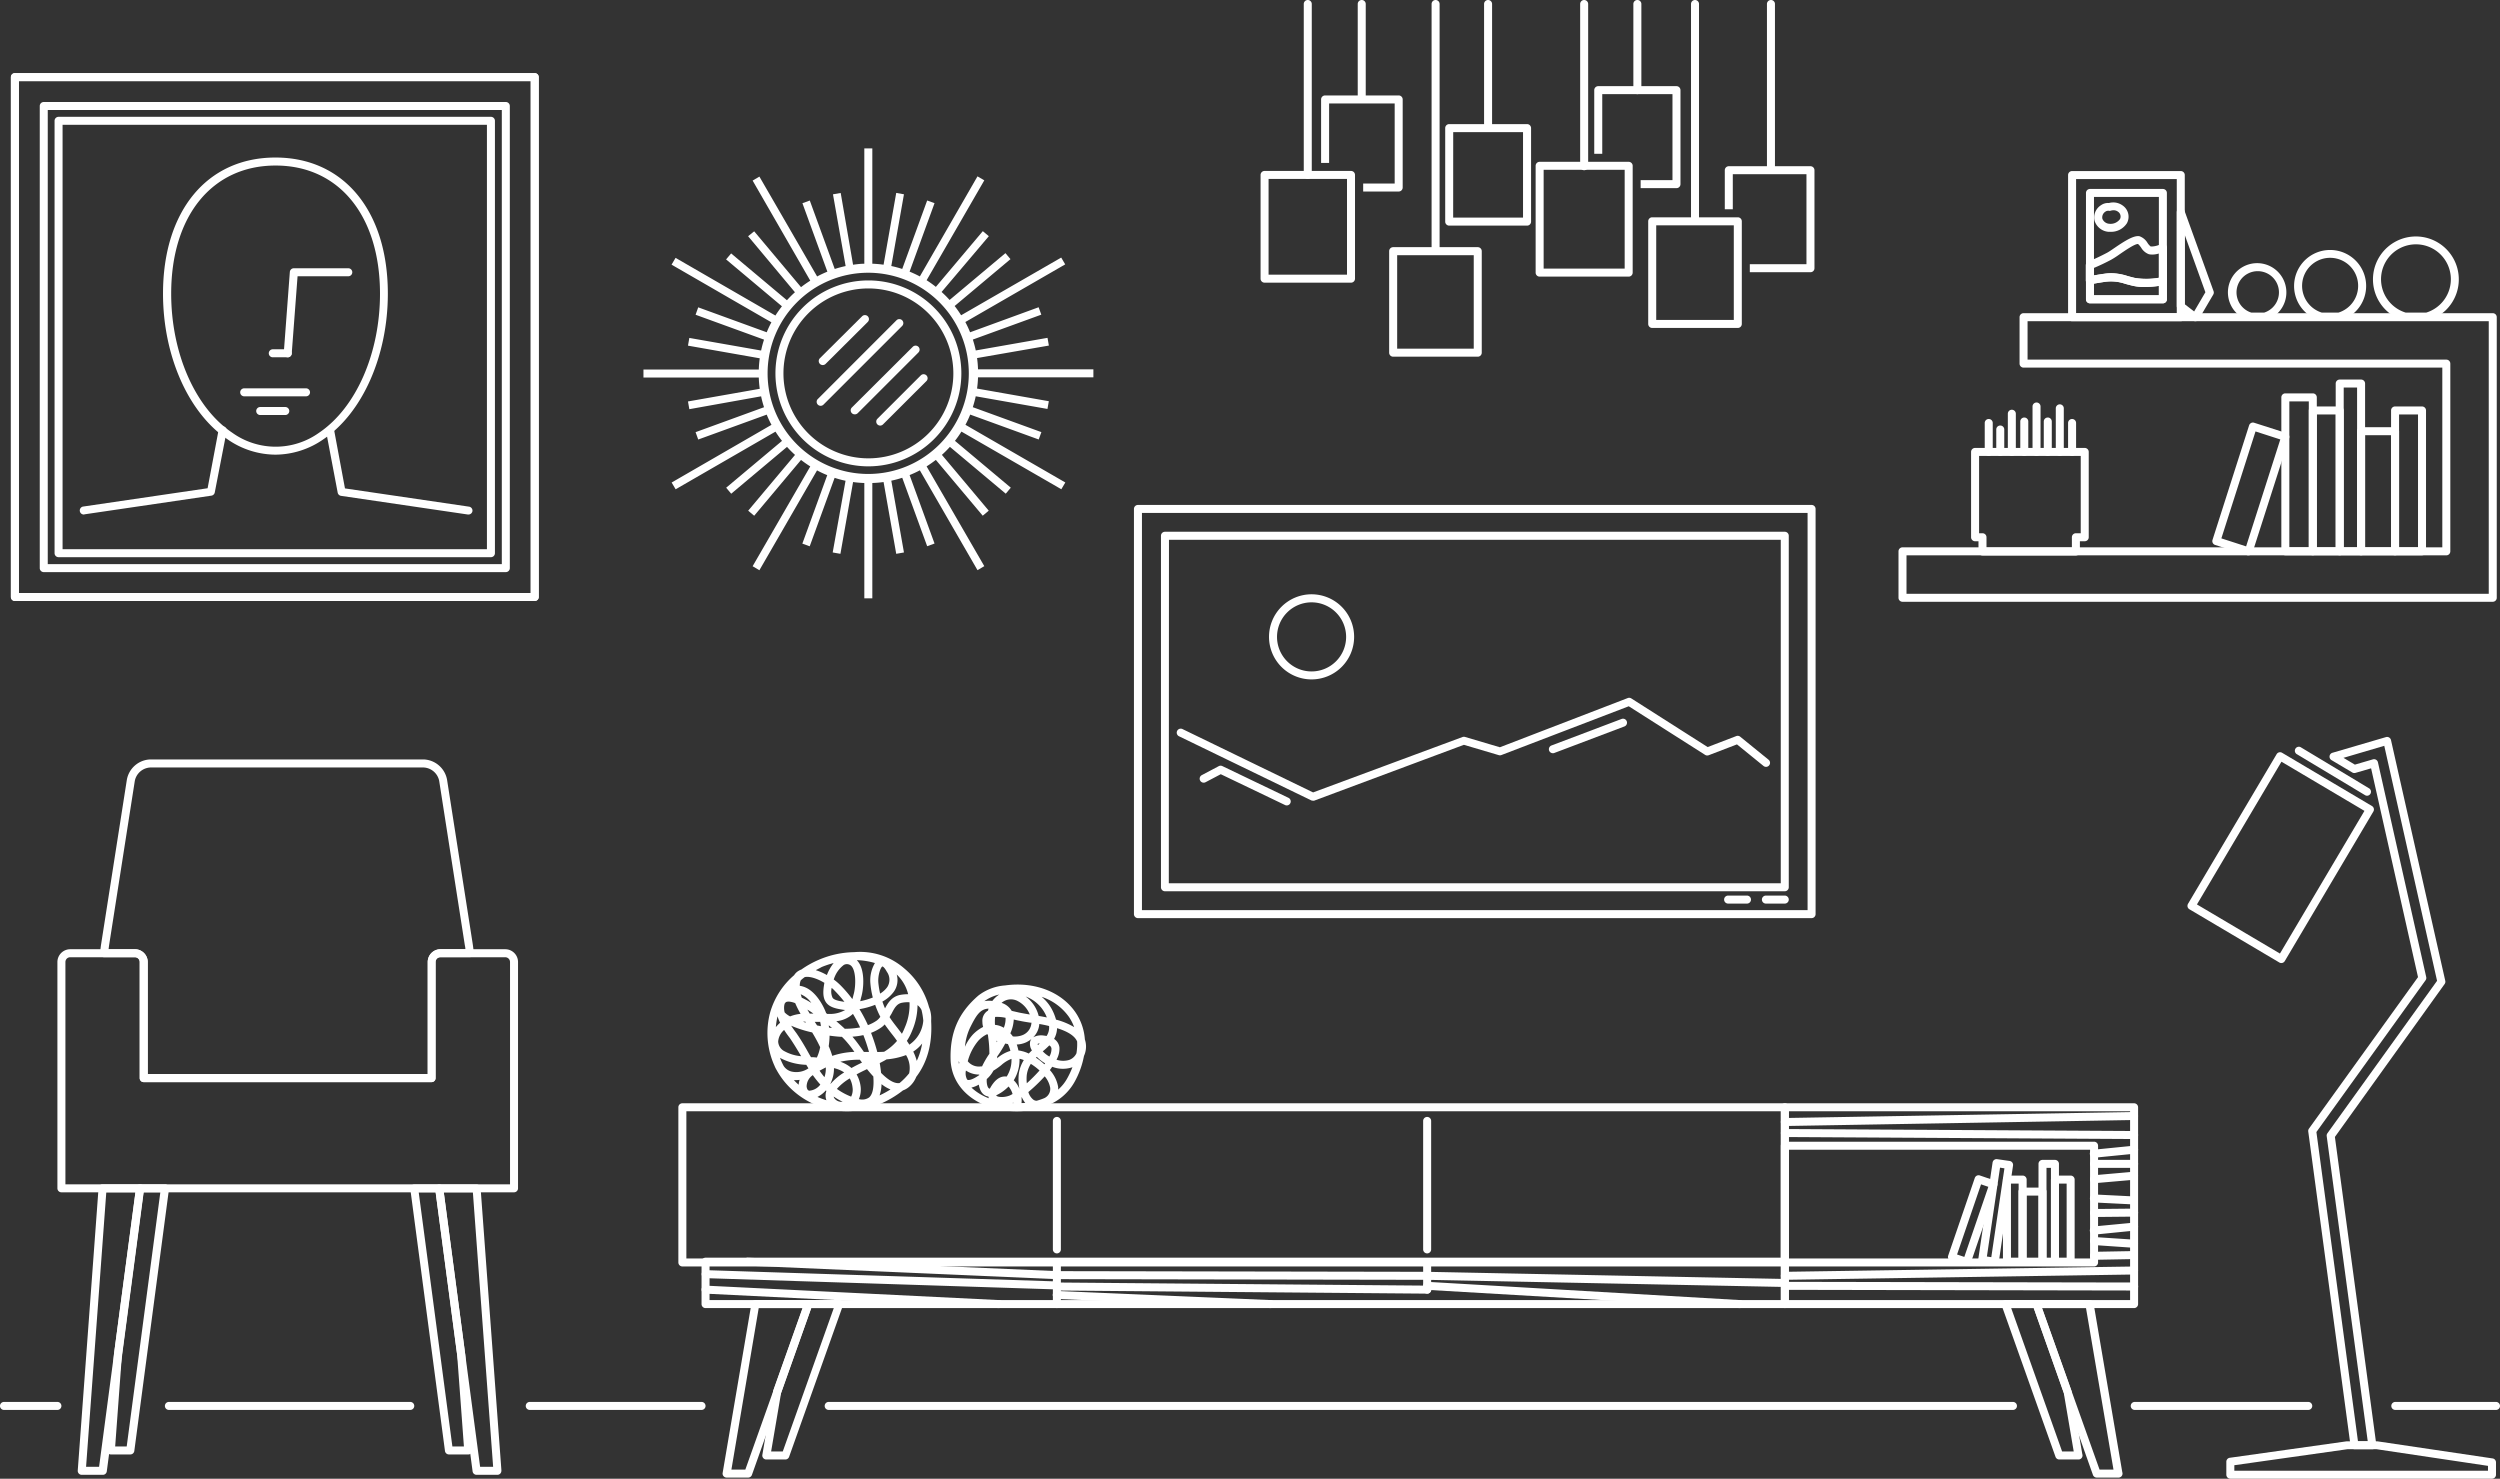 <svg xmlns="http://www.w3.org/2000/svg" viewBox="0 0 624.48 369.37">
  <rect x="0" y="0" width="624.48" height="369.37" fill="#333333" stroke="none"/>
  <defs>
    <style>
      .cls-1 {
        fill: #fff;
      }
    </style>
  </defs>
  <g id="Layer_2" data-name="Layer 2">
    <g id="Layer_1-2" data-name="Layer 1">
      <g>
        <path class="cls-1" d="M452.52,229.34H284.25a1,1,0,0,1-1-1V127.13a1,1,0,0,1,1-1H452.52a1,1,0,0,1,1,1V228.34A1,1,0,0,1,452.52,229.34Zm-167.27-2H451.52V128.13H285.25Z"/>
        <path class="cls-1" d="M445.82,222.63H291a1,1,0,0,1-1-1v-87.8a1,1,0,0,1,1-1H445.82a1,1,0,0,1,1,1v87.8A1,1,0,0,1,445.82,222.63Zm-153.86-2H444.82v-85.8H292Z"/>
        <g>
          <path class="cls-1" d="M107.84,270.3H35.9a1,1,0,0,1-1-1v-29a1.2,1.2,0,0,0-1.2-1.2H26a1,1,0,0,1-.74-.32A1,1,0,0,1,25,238c.08-.86.18-1.66.29-2.34l6.4-40.9a6.16,6.16,0,0,1,5.89-5.06h68.19a6.17,6.17,0,0,1,5.9,5.06l6.39,40.9c.1.63.19,1.35.27,2.14a.92.92,0,0,1,0,.29,1,1,0,0,1-1,1H110a1.2,1.2,0,0,0-1.2,1.2v29A1,1,0,0,1,107.84,270.3Zm-70.94-2h69.94v-28a3.21,3.21,0,0,1,3.2-3.2h6.21c0-.4-.1-.78-.16-1.13l-6.38-40.89a4.17,4.17,0,0,0-3.93-3.37H37.59a4.16,4.16,0,0,0-3.92,3.37L27.27,236c-.05.34-.1.72-.15,1.12H33.7a3.2,3.2,0,0,1,3.2,3.2Z"/>
          <path class="cls-1" d="M128.4,297.83H15.34a1,1,0,0,1-1-1V240.31a3.21,3.21,0,0,1,3.2-3.2H33.7a3.2,3.2,0,0,1,3.2,3.2v28h69.94v-28a3.21,3.21,0,0,1,3.2-3.2H126.2a3.2,3.2,0,0,1,3.2,3.2v56.52A1,1,0,0,1,128.4,297.83Zm-112.06-2H127.4V240.31a1.2,1.2,0,0,0-1.2-1.2H110a1.2,1.2,0,0,0-1.2,1.2v29a1,1,0,0,1-1,1H35.9a1,1,0,0,1-1-1v-29a1.2,1.2,0,0,0-1.2-1.2H17.54a1.2,1.2,0,0,0-1.2,1.2Z"/>
          <path class="cls-1" d="M32.52,363.31H27.69a1,1,0,0,1-1-1.07l1.76-23.83L34,296.7a1,1,0,0,1,1-.87h6.23a1,1,0,0,1,.76.34,1,1,0,0,1,.23.79l-8.67,65.48A1,1,0,0,1,32.52,363.31Zm-3.75-2h2.88l8.4-63.48H35.84l-5.39,40.69v0Z"/>
          <path class="cls-1" d="M25.62,368.4h-5.2a1,1,0,0,1-1-1.07l5.2-70.57a1,1,0,0,1,1-.93H35a1,1,0,0,1,.76.34A1,1,0,0,1,36,297l-5.5,41.56a.22.22,0,0,1,0,.09l-3.83,28.92A1,1,0,0,1,25.62,368.4Zm-4.12-2h3.25l3.71-28v-.09l5.36-40.48H26.55Z"/>
          <path class="cls-1" d="M117,363.31h-4.85a1,1,0,0,1-1-.87L102.49,297a1,1,0,0,1,.24-.79,1,1,0,0,1,.75-.34h6.23a1,1,0,0,1,1,.87l5.51,41.65L118,362a1.24,1.24,0,0,1,0,.27A1,1,0,0,1,117,363.31Zm-4-2h2.88l-1.68-22.75-5.39-40.73h-4.22Z"/>
          <path class="cls-1" d="M124.27,368.4h-5.22a1,1,0,0,1-1-.87L108.72,297a1,1,0,0,1,.24-.79,1,1,0,0,1,.75-.34h9.34a1,1,0,0,1,1,.93l5.19,70.37a1.24,1.24,0,0,1,0,.27A1,1,0,0,1,124.27,368.4Zm-4.34-2h3.25l-5.06-68.57h-7.27Z"/>
        </g>
        <path class="cls-1" d="M133.57,150.12H3.72a1,1,0,0,1-1-1V19.27a1,1,0,0,1,1-1H133.57a1,1,0,0,1,1,1V149.12A1,1,0,0,1,133.57,150.12Zm-128.85-2H132.57V20.27H4.72Z"/>
        <path class="cls-1" d="M126.35,142.91H10.93a1,1,0,0,1-1-1V26.48a1,1,0,0,1,1-1H126.35a1,1,0,0,1,1,1V141.91A1,1,0,0,1,126.35,142.91Zm-114.42-2H125.35V27.48H11.93Z"/>
        <path class="cls-1" d="M133.57,150.12H3.72a1,1,0,0,1-1-1V19.27a1,1,0,0,1,1-1H133.57a1,1,0,0,1,1,1V149.12A1,1,0,0,1,133.57,150.12Zm-128.85-2H132.57V20.27H4.72Zm117.91-8.94h-108a1,1,0,0,1-1-1v-108a1,1,0,0,1,1-1h108a1,1,0,0,1,1,1v108A1,1,0,0,1,122.63,139.18Zm-107-2h106v-106h-106Z"/>
        <path class="cls-1" d="M592.63,362h-4.48a1,1,0,0,1-1-.87l-10.57-78.5a1,1,0,0,1,.18-.71L604,244.08l-11.72-52.16-3.9,1.14a1,1,0,0,1-.79-.1l-5.2-3.09a1,1,0,0,1-.48-1,1,1,0,0,1,.71-.83L596,184.12a1,1,0,0,1,1.25.74L610.81,245a1,1,0,0,1-.16.8L583.24,284l10.33,76.75a.92.92,0,0,1,.06.33A1,1,0,0,1,592.63,362ZM589,360h2.44l-10.25-76.21a1,1,0,0,1,.18-.71L608.76,245l-13.19-58.7-10.19,3,2.85,1.7,4.51-1.32a1,1,0,0,1,1.25.74l12.06,53.64a1,1,0,0,1-.16.8l-27.27,37.91Z"/>
        <path class="cls-1" d="M569.86,240.56a.94.94,0,0,1-.51-.14L546.9,227.13a1,1,0,0,1-.46-.61,1.06,1.06,0,0,1,.11-.76l22.13-37.37a1,1,0,0,1,.61-.46,1,1,0,0,1,.76.11l22.45,13.3a1,1,0,0,1,.35,1.37l-22.13,37.36a1,1,0,0,1-.61.46A1.07,1.07,0,0,1,569.86,240.56Zm-21.08-14.64,20.73,12.27,21.11-35.64-20.73-12.28Z"/>
        <path class="cls-1" d="M622.48,369.37H557.12a1,1,0,0,1-1-1v-3.23a1,1,0,0,1,.86-1l29.2-4.11h7.67l28.77,4.27a1,1,0,0,1,.86,1v3.07A1,1,0,0,1,622.48,369.37Zm-64.36-2h63.36v-1.21L593.63,362h-7.24l-28.27,4Z"/>
        <g>
          <path class="cls-1" d="M544.74,80.24H517.59a1,1,0,0,1-1-1V43.73a1,1,0,0,1,1-1h27.15a1,1,0,0,1,1,1V79.24A1,1,0,0,1,544.74,80.24Zm-26.15-2h25.15V44.73H518.59Z"/>
          <path class="cls-1" d="M540.27,75.76H522.06a1,1,0,0,1-1-1V48.2a1,1,0,0,1,1-1h18.21a1,1,0,0,1,1,1V74.76A1,1,0,0,1,540.27,75.76Zm-17.21-2h16.21V49.2H523.06Z"/>
          <path class="cls-1" d="M535.73,71.69a12.92,12.92,0,0,1-2.85-.28c-.71-.16-1.35-.34-2-.51a10.86,10.86,0,0,0-5-.51c-1.25.18-2.49.39-3.68.62a1,1,0,0,1-.83-.22,1,1,0,0,1-.36-.77V66.26a1,1,0,0,1,.63-.92c1.54-.63,3.07-1.35,4.68-2.2.41-.21,1.13-.7,1.9-1.23,2.67-1.82,4.83-3.16,6.21-2.9a3.83,3.83,0,0,1,2,1.66,3.53,3.53,0,0,0,.8.9l.36,0a5.72,5.72,0,0,0,2.24-.62,1,1,0,0,1,1,.06,1,1,0,0,1,.46.84v8.38a1,1,0,0,1-.83,1A28.56,28.56,0,0,1,535.73,71.69Zm-8.32-3.42a13.86,13.86,0,0,1,4.05.71c.58.16,1.18.33,1.86.48a17.25,17.25,0,0,0,5.95-.07V63.33a5.76,5.76,0,0,1-1.66.26h0a3.89,3.89,0,0,1-.85-.09,3.79,3.79,0,0,1-1.92-1.64c-.23-.32-.62-.85-.82-.91-.84,0-3.21,1.65-4.62,2.61a22,22,0,0,1-2.12,1.36c-1.43.75-2.82,1.42-4.22,2v1.89c.85-.15,1.71-.29,2.58-.41A12.37,12.37,0,0,1,527.41,68.27Z"/>
          <path class="cls-1" d="M540.27,75.77H522.06a1,1,0,0,1-1-1V70a1,1,0,0,1,.82-1c1.21-.23,2.48-.45,3.76-.63a12.37,12.37,0,0,1,1.77-.14,13.86,13.86,0,0,1,4.05.71c.58.16,1.18.33,1.86.48a18.65,18.65,0,0,0,6.78-.2,1,1,0,0,1,1.17,1v4.52A1,1,0,0,1,540.27,75.77Zm-17.21-2h16.21V71.41a24.62,24.62,0,0,1-3.54.28h0a12.92,12.92,0,0,1-2.85-.28c-.71-.16-1.35-.34-2-.51a10.86,10.86,0,0,0-5-.51c-1,.14-1.93.3-2.87.46Z"/>
          <path class="cls-1" d="M527.18,57.91h0l-.46,0a4,4,0,0,1-3.48-2.65,3.61,3.61,0,0,1,1.57-4,3.06,3.06,0,0,1,2-.55,4,4,0,0,1,3.48.67,3.4,3.4,0,0,1,1,4.37A4.71,4.71,0,0,1,527.18,57.91Zm-.63-5.26a1.09,1.09,0,0,0-.59.19,1.69,1.69,0,0,0-.8,1.82,2,2,0,0,0,1.75,1.24,2.89,2.89,0,0,0,2.65-1.18,1.44,1.44,0,0,0-.49-1.83,1.81,1.81,0,0,0-1.12-.37,2.43,2.43,0,0,0-.74.12,1.06,1.06,0,0,1-.53,0Z"/>
          <path class="cls-1" d="M548.37,80.24a1,1,0,0,1-.61-.2l-3.63-2.79a1,1,0,0,1-.39-.8V53a1,1,0,0,1,1.94-.34l7.25,20.07a1,1,0,0,1-.07.84l-3.63,6.19a1,1,0,0,1-.67.47A.62.62,0,0,1,548.37,80.24ZM545.74,76l2.34,1.8,2.81-4.8L545.74,58.7Z"/>
        </g>
        <g>
          <path class="cls-1" d="M584.44,138.71h-6.72a1,1,0,0,1-1-1V102.53a1,1,0,0,1,1-1h6.72a1,1,0,0,1,1,1v35.18A1,1,0,0,1,584.44,138.71Zm-5.72-2h4.72V103.53h-4.72Z"/>
          <path class="cls-1" d="M605,138.71h-6.73a1,1,0,0,1-1-1V102.53a1,1,0,0,1,1-1H605a1,1,0,0,1,1,1v35.18A1,1,0,0,1,605,138.71Zm-5.73-2H604V103.53h-4.73Z"/>
          <path class="cls-1" d="M589.78,138.71h-5.34a1,1,0,0,1-1-1V95.81a1,1,0,0,1,1-1h5.34a1,1,0,0,1,1,1v41.9A1,1,0,0,1,589.78,138.71Zm-4.34-2h3.34V96.81h-3.34Z"/>
          <path class="cls-1" d="M577.72,138.71h-6.86a1,1,0,0,1-1-1V99.26a1,1,0,0,1,1-1h6.86a1,1,0,0,1,1,1v38.45A1,1,0,0,1,577.72,138.71Zm-5.86-2h4.86V100.26h-4.86Z"/>
          <path class="cls-1" d="M598.27,138.71h-8.49a1,1,0,0,1-1-1v-30a1,1,0,0,1,1-1h8.49a1,1,0,0,1,1,1v30A1,1,0,0,1,598.27,138.71Zm-7.49-2h6.49v-28h-6.49Z"/>
          <path class="cls-1" d="M561.71,138.71a1,1,0,0,1-.3,0l-8.1-2.59a1,1,0,0,1-.64-1.26l9.14-28.61a1.06,1.06,0,0,1,.49-.59,1,1,0,0,1,.77-.06l8.09,2.59a1,1,0,0,1,.59.49,1,1,0,0,1,.06.77L562.66,138a1,1,0,0,1-.49.58A.92.92,0,0,1,561.71,138.71Zm-6.83-4.23,6.18,2,8.54-26.71-6.19-2Z"/>
        </g>
        <path class="cls-1" d="M606.22,80.08h-5.47a.9.9,0,0,1-.28,0,10.72,10.72,0,1,1,6,0A.86.86,0,0,1,606.22,80.08Zm-5.32-2h5.17a8.72,8.72,0,1,0-5.17,0Z"/>
        <path class="cls-1" d="M584.29,80.08H579.8a.86.86,0,0,1-.28,0,9,9,0,1,1,5.05,0A.9.9,0,0,1,584.29,80.08Zm-4.34-2h4.19a7,7,0,1,0-4.19,0Z"/>
        <path class="cls-1" d="M565.74,80.08h-3.55a.9.9,0,0,1-.28,0A7.3,7.3,0,1,1,566,80,.9.9,0,0,1,565.74,80.08Zm-3.4-2h3.25a5.3,5.3,0,1,0-3.25,0Z"/>
        <path class="cls-1" d="M518.54,138.76H495.21a1,1,0,0,1-1-1V135.2h-.85a1,1,0,0,1-1-1V112.89a1,1,0,0,1,1-1h27.39a1,1,0,0,1,1,1V134.2a1,1,0,0,1-1,1h-1.21v2.56A1,1,0,0,1,518.54,138.76Zm-22.33-2h21.33V134.2a1,1,0,0,1,1-1h1.21V113.89H494.36V133.2h.85a1,1,0,0,1,1,1Z"/>
        <path class="cls-1" d="M622.67,150.32H475.23a1,1,0,0,1-1-1v-11.6a1,1,0,0,1,1-1H610.07V91.83H505.47a1,1,0,0,1-1-1V79.23a1,1,0,0,1,1-1h117.2a1,1,0,0,1,1,1v70.09A1,1,0,0,1,622.67,150.32Zm-146.44-2H621.67V80.23H506.47v9.6h104.6a1,1,0,0,1,1,1v46.89a1,1,0,0,1-1,1H476.23Z"/>
        <path class="cls-1" d="M273.12,94.25v-2H244.3a26,26,0,0,0-.24-2.81L262,86.32l-.34-1.93-17.92,3.15c-.2-.92-.45-1.83-.73-2.72l17.1-6.22-.67-1.85L242.32,83a25.89,25.89,0,0,0-1.19-2.56l15.77-9.1,9.18-5.3-1-1.7-25,14.41a26.57,26.57,0,0,0-1.62-2.31l13.95-11.71-1.26-1.5-13.95,11.7a26.69,26.69,0,0,0-2-2L247,59l-1.5-1.26L233.77,71.66A26.57,26.57,0,0,0,231.46,70l9.11-15.77,5.3-9.18-1.7-1-14.4,25c-.83-.44-1.69-.84-2.56-1.2l6.23-17.1-1.84-.67-6.23,17.1a27.38,27.38,0,0,0-2.73-.73l3.16-17.92-1.93-.34-3.16,17.93c-.92-.13-1.86-.21-2.81-.25V37.07h-2V65.88c-.95,0-1.89.12-2.81.25L210,48.2l-1.93.34,3.16,17.92a26.49,26.49,0,0,0-2.72.73l-6.23-17.1-1.84.67,6.23,17.1a27.23,27.23,0,0,0-2.56,1.2L195,53.29l-5.31-9.18-1.69,1,14.4,25a26.57,26.57,0,0,0-2.31,1.62l-11.7-13.95L186.87,59l11.7,14a26.82,26.82,0,0,0-2,2l-13.94-11.7-1.26,1.5,13.95,11.71c-.58.74-1.12,1.51-1.63,2.31l-10.25-5.92-14.69-8.49-1,1.7,9.18,5.3,5.51,3.19,10.25,5.91A25.89,25.89,0,0,0,191.52,83l-17.11-6.23-.66,1.85,17.1,6.22a25.35,25.35,0,0,0-.73,2.72l-17.93-3.15-.34,1.93,17.93,3.16a26,26,0,0,0-.24,2.81H160.73v2h28.81a26,26,0,0,0,.24,2.81l-17.93,3.16.34,1.93L190.12,99a24.74,24.74,0,0,0,.73,2.72l-17.1,6.23.66,1.84,17.11-6.22a25.72,25.72,0,0,0,1.19,2.55l-24.94,14.41,1,1.69,9.18-5.3,15.76-9.1c.51.8,1.05,1.57,1.63,2.31l-13.95,11.7,1.26,1.5,13.94-11.7a27,27,0,0,0,2,2l-11.7,13.94,1.5,1.26,11.7-13.94q1.11.86,2.31,1.62L188,141.44l1.69,1,5.3-9.18h0l9.1-15.76a25.72,25.72,0,0,0,2.55,1.19l-6.22,17.1,1.84.67,6.22-17.1a24.91,24.91,0,0,0,2.73.73L208,138l1.93.34,3.16-17.93a26,26,0,0,0,2.81.24v28.81h2V120.65a26,26,0,0,0,2.81-.24l3.16,17.93,1.93-.34-3.16-17.93a24.91,24.91,0,0,0,2.73-.73l6.23,17.1,1.84-.67-6.23-17.1a27,27,0,0,0,2.56-1.19l9.1,15.76,5.3,9.18,1.7-1L231.46,116.5q1.2-.77,2.31-1.62l11.71,13.94,1.5-1.26-11.7-13.94a26.82,26.82,0,0,0,2-2l13.95,11.7,1.26-1.5-13.95-11.7a26.57,26.57,0,0,0,1.62-2.31l15.77,9.1,9.18,5.3,1-1.69-24.95-14.41a25.72,25.72,0,0,0,1.19-2.55l17.11,6.22.67-1.84L243,101.71c.28-.89.53-1.79.73-2.72l17.92,3.16.34-1.93-17.93-3.16a26,26,0,0,0,.24-2.81Zm-56.2,24.14A25.13,25.13,0,1,1,242,93.27,25.12,25.12,0,0,1,216.92,118.39Z"/>
        <path class="cls-1" d="M216.92,116.49a23.22,23.22,0,1,1,23.22-23.22A23.25,23.25,0,0,1,216.92,116.49Zm0-44.44a21.22,21.22,0,1,0,21.22,21.22A21.24,21.24,0,0,0,216.92,72.05Z"/>
        <path class="cls-1" d="M205.52,91.19a1,1,0,0,1-.71-.29,1,1,0,0,1,0-1.42L215.35,79a1,1,0,0,1,1.41,0,1,1,0,0,1,0,1.42L206.23,90.9A1,1,0,0,1,205.52,91.19Z"/>
        <path class="cls-1" d="M205,101.37a1,1,0,0,1-.71-1.71L223.94,80a1,1,0,0,1,1.41,0,1,1,0,0,1,0,1.42l-19.66,19.66A1,1,0,0,1,205,101.37Z"/>
        <path class="cls-1" d="M213.5,103.5a1,1,0,0,1-.71-.29,1,1,0,0,1,0-1.42L228,86.63a1,1,0,0,1,1.42,0,1,1,0,0,1,0,1.41l-15.17,15.17A1,1,0,0,1,213.5,103.5Z"/>
        <path class="cls-1" d="M219.88,106.31a1,1,0,0,1-.71-.29,1,1,0,0,1,0-1.41l10.89-10.89a1,1,0,0,1,1.41,1.41L220.58,106A1,1,0,0,1,219.88,106.31Z"/>
        <path class="cls-1" d="M496.77,113.89a1,1,0,0,1-1-1v-7.23a1,1,0,1,1,2,0v7.23A1,1,0,0,1,496.77,113.89Z"/>
        <path class="cls-1" d="M499.65,113.89a1,1,0,0,1-1-1v-5.6a1,1,0,1,1,2,0v5.6A1,1,0,0,1,499.65,113.89Z"/>
        <path class="cls-1" d="M502.54,113.89a1,1,0,0,1-1-1v-9.54a1,1,0,1,1,2,0v9.54A1,1,0,0,1,502.54,113.89Z"/>
        <path class="cls-1" d="M505.65,113.89a1,1,0,0,1-1-1v-7.6a1,1,0,1,1,2,0v7.6A1,1,0,0,1,505.65,113.89Z"/>
        <path class="cls-1" d="M508.71,113.89a1,1,0,0,1-1-1V101.54a1,1,0,0,1,2,0v11.35A1,1,0,0,1,508.71,113.89Z"/>
        <path class="cls-1" d="M511.52,113.89a1,1,0,0,1-1-1v-7.6a1,1,0,1,1,2,0v7.6A1,1,0,0,1,511.52,113.89Z"/>
        <path class="cls-1" d="M514.52,113.89a1,1,0,0,1-1-1V102a1,1,0,1,1,2,0v10.85A1,1,0,0,1,514.52,113.89Z"/>
        <path class="cls-1" d="M517.59,113.89a1,1,0,0,1-1-1v-7.23a1,1,0,1,1,2,0v7.23A1,1,0,0,1,517.59,113.89Z"/>
        <path class="cls-1" d="M445.82,225.71h-4.71a1,1,0,0,1,0-2h4.71a1,1,0,0,1,0,2Z"/>
        <path class="cls-1" d="M436.38,225.71h-4.71a1,1,0,0,1,0-2h4.71a1,1,0,0,1,0,2Z"/>
        <path class="cls-1" d="M327.92,200a1,1,0,0,1-.44-.1l-33-16a1,1,0,0,1,.87-1.8L328,197.94l37.35-13.85a1,1,0,0,1,.63,0l8.68,2.57,31.93-12.29a1,1,0,0,1,.9.09l19.07,12.15,7.14-2.74a1,1,0,0,1,1,.16l7.08,5.75a1,1,0,0,1,.14,1.4,1,1,0,0,1-1.41.15l-6.63-5.39-7.06,2.71a1,1,0,0,1-.9-.09l-19.07-12.14L375,188.62a1,1,0,0,1-.65,0l-8.68-2.57L328.27,200A1.07,1.07,0,0,1,327.92,200Z"/>
        <path class="cls-1" d="M387.92,188.15a1,1,0,0,1-.36-1.94l17.5-6.62a1,1,0,0,1,.71,1.87l-17.5,6.62A.84.84,0,0,1,387.92,188.15Z"/>
        <path class="cls-1" d="M321.42,201.19a.91.91,0,0,1-.43-.1l-16.05-7.7-3.8,2a1,1,0,1,1-.94-1.77l4.25-2.25a1,1,0,0,1,.9,0l16.5,7.92a1,1,0,0,1-.43,1.9Z"/>
        <path class="cls-1" d="M327.62,169.71a10.63,10.63,0,1,1,10.63-10.62A10.63,10.63,0,0,1,327.62,169.71Zm0-19.25a8.63,8.63,0,1,0,8.63,8.63A8.64,8.64,0,0,0,327.62,150.46Z"/>
        <path class="cls-1" d="M68.84,113.57a21.06,21.06,0,0,1-12-3.83c-9.79-6.57-16.12-20.86-16.12-36.39,0-20.65,11-34,28.08-34s28.08,13.35,28.08,34c0,15.5-6.31,29.77-16.07,36.36A21.12,21.12,0,0,1,68.84,113.57Zm0-72.22c-15.84,0-26.08,12.56-26.08,32,0,14.89,6,28.52,15.24,34.73a18.6,18.6,0,0,0,21.72,0c9.24-6.24,15.2-19.86,15.2-34.71C94.92,53.91,84.69,41.35,68.84,41.35Z"/>
        <path class="cls-1" d="M71.87,89.25H71.8a1,1,0,0,1-.92-1.07L72.4,67.93a1,1,0,0,1,1-.92H87a1,1,0,0,1,0,2H74.33L72.87,88.33A1,1,0,0,1,71.87,89.25Z"/>
        <path class="cls-1" d="M76.44,99H61a1,1,0,1,1,0-2H76.44a1,1,0,0,1,0,2Z"/>
        <path class="cls-1" d="M71.27,103.67H65a1,1,0,0,1,0-2h6.26a1,1,0,0,1,0,2Z"/>
        <path class="cls-1" d="M71.87,89.25H68.14a1,1,0,1,1,0-2h3.73a1,1,0,0,1,0,2Z"/>
        <path class="cls-1" d="M21,128.52a1,1,0,0,1-.14-2l31-4.56,2.76-14.64a1,1,0,1,1,2,.37L53.65,123a1,1,0,0,1-.84.81l-31.66,4.66Z"/>
        <path class="cls-1" d="M117,128.52h-.14l-31.67-4.66a1,1,0,0,1-.84-.81L81.44,107.7a1,1,0,1,1,2-.37L86.17,122l31,4.56a1,1,0,0,1,.84,1.14A1,1,0,0,1,117,128.52Z"/>
        <path class="cls-1" d="M349.34,23.84H331a1,1,0,0,0-1,1V40.7h2V25.84h16.38v20h-7.87v2h8.87a1,1,0,0,0,1-1v-22A1,1,0,0,0,349.34,23.84Z"/>
        <path class="cls-1" d="M381.44,56.36H362a1,1,0,0,1-1-1V32a1,1,0,0,1,1-1h19.45a1,1,0,0,1,1,1V55.36A1,1,0,0,1,381.44,56.36Zm-18.45-2h17.45V33H363Z"/>
        <path class="cls-1" d="M418.77,21.52H399.23a1,1,0,0,0-1,1v15.9h2V23.52h17.54V45h-7.95v2h8.95a1,1,0,0,0,1-1V22.52A1,1,0,0,0,418.77,21.52Z"/>
        <path class="cls-1" d="M452.24,41.52h-20.4a1,1,0,0,0-1,1v9.76h2V43.52h18.4V66H437.09v2h15.15a1,1,0,0,0,1-1V42.52A1,1,0,0,0,452.24,41.52Z"/>
        <path class="cls-1" d="M337.47,70.61H315.88a1,1,0,0,1-1-1V43.7a1,1,0,0,1,1-1h21.59a1,1,0,0,1,1,1V69.61A1,1,0,0,1,337.47,70.61Zm-20.59-2h19.59V44.7H316.88Z"/>
        <path class="cls-1" d="M369.17,89.1H348a1,1,0,0,1-1-1V62.74a1,1,0,0,1,1-1h21.13a1,1,0,0,1,1,1V88.1A1,1,0,0,1,369.17,89.1ZM349,87.1h19.13V63.74H349Z"/>
        <path class="cls-1" d="M406.83,69.1H384.59a1,1,0,0,1-1-1V41.42a1,1,0,0,1,1-1h22.24a1,1,0,0,1,1,1V68.1A1,1,0,0,1,406.83,69.1Zm-21.24-2h20.24V42.42H385.59Z"/>
        <path class="cls-1" d="M434.09,81.92H412.71a1,1,0,0,1-1-1V55.28a1,1,0,0,1,1-1h21.38a1,1,0,0,1,1,1V80.92A1,1,0,0,1,434.09,81.92Zm-20.38-2h19.38V56.28H413.71Z"/>
        <path class="cls-1" d="M371.71,32a1,1,0,0,1-1-1V1a1,1,0,0,1,2,0V31A1,1,0,0,1,371.71,32Z"/>
        <path class="cls-1" d="M395.71,42.52a1,1,0,0,1-1-1V1a1,1,0,0,1,2,0V41.52A1,1,0,0,1,395.71,42.52Z"/>
        <path class="cls-1" d="M409,23.52a1,1,0,0,1-1-1V1a1,1,0,0,1,2,0V22.52A1,1,0,0,1,409,23.52Z"/>
        <path class="cls-1" d="M423.4,55.76a1,1,0,0,1-1-1V1a1,1,0,0,1,2,0V54.76A1,1,0,0,1,423.4,55.76Z"/>
        <path class="cls-1" d="M442.37,43.39a1,1,0,0,1-1-1V1a1,1,0,0,1,2,0V42.39A1,1,0,0,1,442.37,43.39Z"/>
        <path class="cls-1" d="M340.15,25.28a1,1,0,0,1-1-1V1a1,1,0,0,1,2,0V24.28A1,1,0,0,1,340.15,25.28Z"/>
        <path class="cls-1" d="M326.67,44.7a1,1,0,0,1-1-1V1a1,1,0,0,1,2,0V43.7A1,1,0,0,1,326.67,44.7Z"/>
        <path class="cls-1" d="M358.6,63a1,1,0,0,1-1-1V1a1,1,0,0,1,2,0V62A1,1,0,0,1,358.6,63Z"/>
        <g>
          <path class="cls-1" d="M445.84,316.35H170.45a1,1,0,0,1-1-1V276.59a1,1,0,0,1,1-1H445.84a1,1,0,0,1,1,1v38.76A1,1,0,0,1,445.84,316.35Zm-274.39-2H444.84V277.59H171.45Z"/>
          <path class="cls-1" d="M196.23,364.57h-4.8a1,1,0,0,1-1-1.17l2.7-15.87a.94.94,0,0,1,0-.16l7.8-21.95a1,1,0,0,1,.94-.67h7.75a1,1,0,0,1,.82.43,1,1,0,0,1,.12.91l-13.45,37.82A1,1,0,0,1,196.23,364.57Zm-3.61-2h2.91l12.74-35.82h-5.63L195.1,348Z"/>
          <path class="cls-1" d="M186.88,369.09h-5.37a1,1,0,0,1-1-1.17l7.2-42.33a1,1,0,0,1,1-.84h13.22a1,1,0,0,1,.82.43,1,1,0,0,1,.12.91l-15.05,42.34A1,1,0,0,1,186.88,369.09Zm-4.18-2h3.48l14.34-40.34h-11Z"/>
          <path class="cls-1" d="M519.21,364.57h-4.82a1,1,0,0,1-.94-.66L500,326.09a1,1,0,0,1,.94-1.34h7.74a1,1,0,0,1,.94.67l7.8,21.95a1,1,0,0,1,.05.16l2.67,15.68a1.09,1.09,0,0,1,.06.36A1,1,0,0,1,519.21,364.57Zm-4.11-2H518L515.52,348,508,326.75h-5.62Z"/>
          <path class="cls-1" d="M529.13,369.09h-5.39a1,1,0,0,1-.94-.66l-15-42.34a1,1,0,0,1,.94-1.34h13.22a1,1,0,0,1,1,.84l7.17,42.14a1.09,1.09,0,0,1,.06.36A1,1,0,0,1,529.13,369.09Zm-4.68-2h3.48l-6.86-40.34h-11Z"/>
          <g>
            <path class="cls-1" d="M517.23,316.16h-3.92a1,1,0,0,1-1-1V294.65a1,1,0,0,1,1-1h3.92a1,1,0,0,1,1,1v20.51A1,1,0,0,1,517.23,316.16Zm-2.92-2h1.92V295.65h-1.92Z"/>
            <path class="cls-1" d="M505.24,316.16h-3.92a1,1,0,0,1-1-1V294.65a1,1,0,0,1,1-1h3.92a1,1,0,0,1,1,1v20.51A1,1,0,0,1,505.24,316.16Zm-2.92-2h1.92V295.65h-1.92Z"/>
            <path class="cls-1" d="M491.3,316.24a1,1,0,0,1-.33-.05l-3.7-1.27a1,1,0,0,1-.58-.5,1,1,0,0,1-.05-.77l6.65-19.41a1,1,0,0,1,1.26-.62l3.71,1.27a1,1,0,0,1,.58.5,1,1,0,0,1,.05.77l-6.65,19.41A1,1,0,0,1,491.3,316.24Zm-2.44-2.88,1.81.61,6-17.51-1.82-.62Z"/>
            <path class="cls-1" d="M513.31,316.16H510.2a1,1,0,0,1-1-1V290.73a1,1,0,0,1,1-1h3.11a1,1,0,0,1,1,1v24.43A1,1,0,0,1,513.31,316.16Zm-2.11-2h1.11V291.73H511.2Z"/>
            <path class="cls-1" d="M498.25,316.16h-.15L495,315.7a1,1,0,0,1-.85-1.14l3.58-24.17a1,1,0,0,1,1.13-.84L502,290a1,1,0,0,1,.84,1.14l-3.57,24.17a1,1,0,0,1-.4.66A1,1,0,0,1,498.25,316.16Zm-1.94-2.29,1.1.16,3.28-22.19-1.1-.17Z"/>
            <path class="cls-1" d="M510.2,316.16h-5a1,1,0,0,1-1-1V297.65a1,1,0,0,1,1-1h5a1,1,0,0,1,1,1v17.51A1,1,0,0,1,510.2,316.16Zm-4-2h3V298.65h-3Z"/>
          </g>
          <g>
            <path class="cls-1" d="M211.6,277.57a20.28,20.28,0,0,1-13.14-4.83A19.46,19.46,0,0,1,194,267.3a7,7,0,0,1-.53-1.06,19.87,19.87,0,0,1-1.05-13.49,19.29,19.29,0,0,1,5.95-9.16,3.19,3.19,0,0,1,1.13-1.09,2.66,2.66,0,0,1,.64-.3,23.94,23.94,0,0,1,4.33-2.43,23.44,23.44,0,0,1,8.91-1.93,16.76,16.76,0,0,1,12.54,4.1,19,19,0,0,1,6.14,9.63c.07.18.15.37.21.56a7.48,7.48,0,0,1,.33,2.67c0,.13,0,.26,0,.39.3,5.51-.94,10.12-3.72,13.79a6.43,6.43,0,0,1-1.81,2.52,4.73,4.73,0,0,1-1.51.87,25.67,25.67,0,0,1-6.08,3.55A19.71,19.71,0,0,1,211.6,277.57Zm-3.34-3.65a1.23,1.23,0,0,0,.07.29,2.2,2.2,0,0,0,2.14,1A18,18,0,0,1,208.26,273.92Zm-4.06.09a19.86,19.86,0,0,0,2.23.82,3.34,3.34,0,0,1,0-2.32l-.14-.13A7,7,0,0,1,204.2,274Zm10.34.53a3,3,0,0,0,2.55-.4c.91-.78,1.26-2.54,1.06-5.25-.54-.58-1.07-1.2-1.58-1.83-.87.41-1.74.83-2.6,1.31a8.09,8.09,0,0,1,1,3A6.11,6.11,0,0,1,214.54,274.54ZM209.05,272a15.63,15.63,0,0,0,3.56,1.93,3.9,3.9,0,0,0,.34-2.35,5.94,5.94,0,0,0-.69-2.2A13,13,0,0,0,209.05,272Zm11.15-1.22a9.27,9.27,0,0,1-.49,2.84,25.07,25.07,0,0,0,2.73-1.48A9.08,9.08,0,0,1,220.2,270.81Zm-17.15-2.23a3.44,3.44,0,0,0-1.56,2.85c.12,1,.53,1,.66,1.05a3.82,3.82,0,0,0,2.76-1.53A26.56,26.56,0,0,1,203.05,268.58Zm-4.78,1.22c.39.41.79.81,1.23,1.19a4.4,4.4,0,0,1,.24-1.22A7.23,7.23,0,0,1,198.27,269.8Zm9.16.88.07.07a14.36,14.36,0,0,1,3.37-2.84,7.63,7.63,0,0,0-2.55-1.07A8.28,8.28,0,0,1,207.43,270.68ZM220.09,268c1.35,1.36,2.73,2.39,3.95,2.54a2.08,2.08,0,0,0,.66,0,16.75,16.75,0,0,0,2.4-2.44,6.17,6.17,0,0,0-.78-4.55,17.74,17.74,0,0,1-4.85,1.07c-.57.34-1.14.64-1.72.93C219.89,266.37,220,267.19,220.09,268Zm-15.37-.55c.38.56.79,1.1,1.22,1.62a6.71,6.71,0,0,0,.34-2.44C205.77,266.9,205.24,267.17,204.72,267.46Zm-8.94-1.14a3.34,3.34,0,0,0,2,1.37,5.35,5.35,0,0,0,4.16-.82l-.54-.88a14.88,14.88,0,0,1-6.39-1.64l-.18-.11A16.28,16.28,0,0,0,195.78,266.32Zm14.11-1.1a8.45,8.45,0,0,1,2.8,1.57c.87-.49,1.75-.93,2.63-1.35l-.54-.72A21.21,21.21,0,0,0,209.89,265.22Zm18.23-2.54A12.94,12.94,0,0,1,229,265a16.9,16.9,0,0,0,1.35-4.34A9,9,0,0,1,228.12,262.68Zm-25.53,1.41.56,0,.9.08a11.27,11.27,0,0,0,.82-2.58,38.26,38.26,0,0,0-2-3.69,28,28,0,0,1-5.25-1.68c.5.77,1,1.43,1.34,1.89,1.15,1.67,2.12,3.32,3,4.91C202.18,263.41,202.38,263.75,202.59,264.09Zm-6.72-6.81a4.28,4.28,0,0,0-1.49,2.89,2.86,2.86,0,0,0,1.66,2.47,10.32,10.32,0,0,0,4.08,1.2c-.87-1.49-1.78-3-2.81-4.52C196.94,258.83,196.41,258.13,195.87,257.28ZM207,261.33a19.11,19.11,0,0,1,.89,2.42,19.1,19.1,0,0,1,5.53-1c-.63-.88-1.18-1.63-1.6-2.11a17,17,0,0,0-1.52-1.65h-.08c-.36,0-1.5-.09-3-.29A19,19,0,0,1,207,261.33ZM217.58,258a46.14,46.14,0,0,1,1.56,4.78q.86,0,1.71-.06a13,13,0,0,0,3.22-2.71q-.7-1-1.47-1.95c-.6-.79-1.15-1.51-1.61-2.17a4.81,4.81,0,0,1-.78.71A11.74,11.74,0,0,1,217.58,258Zm-1.78,4.77h1.27a42.39,42.39,0,0,0-1.41-4.21,17.43,17.43,0,0,1-2.73.39c.16.19.3.35.4.49.49.56,1.16,1.49,1.94,2.57ZM226.53,260c.21.31.42.63.62.95a8,8,0,0,0,3.48-6,16.84,16.84,0,0,0-.44-2.65,3.28,3.28,0,0,0-1-1.22,16.53,16.53,0,0,1-1.33,6.35A13.75,13.75,0,0,1,226.53,260Zm-4.32-5.92c.49.79,1.22,1.73,2,2.73.34.45.71.92,1.08,1.42a14.46,14.46,0,0,0,.73-1.58,14.13,14.13,0,0,0,1.17-6.29,7.61,7.61,0,0,0-2,.14c-1.2.3-1.75,1.25-2.53,2.79C222.49,253.53,222.36,253.79,222.21,254.06Zm-13.32,1c.78.67,1.5,1.31,2.13,1.9a21.89,21.89,0,0,0,3.83-.34,32.82,32.82,0,0,0-1.79-3.38A7.17,7.17,0,0,1,208.89,255.09Zm-1.81,1.6.75.11c-.26-.23-.53-.45-.81-.68Zm-12.86-2.82a18.55,18.55,0,0,0-.42,2.71,9.05,9.05,0,0,1,1.06-1.09A11.37,11.37,0,0,1,194.22,253.87Zm9.88,2.28.94.19c0-.36-.1-.72-.16-1.07l-.95,0-.41,0C203.71,255.53,203.9,255.84,204.1,256.15Zm10.58-4.07a34.81,34.81,0,0,1,2.12,4,9.78,9.78,0,0,0,2.24-1.17,4.14,4.14,0,0,0,.86-.91,21.5,21.5,0,0,1-1.29-3A18.83,18.83,0,0,1,214.68,252.08Zm-14.11,3.16.74.22-.16-.26ZM196,252.89a5.32,5.32,0,0,0,1.36,1,9.66,9.66,0,0,1,2.62-.64,23,23,0,0,1-1.34-2.67,5.23,5.23,0,0,0-1.59-.39c-.59,0-.75.15-.81.21l-.22.27a3.27,3.27,0,0,0-.13.54A4.61,4.61,0,0,0,196,252.89Zm10.32.14.33.25q.3,0,.6,0a7.64,7.64,0,0,0,3.88-1l-.17,0c-2-.29-3.68-.61-4.59-1.85-.73-1-.88-2.35-.51-4.55,0-.12.05-.24.07-.37-1.82-1.1-3.74-1.7-4.91-1.44-.36.26-.71.53-1,.82a3.33,3.33,0,0,0-.24,1.37,3.77,3.77,0,0,1,.8.17C203.37,247.25,205.43,250.59,206.34,253Zm-4.07.16.94,0c-.51-.36-1-.7-1.52-1C201.87,252.53,202.06,252.85,202.27,253.19Zm18.17-3c.2.58.41,1.15.65,1.7.74-1.41,1.66-2.86,3.64-3.34a10.16,10.16,0,0,1,2.14-.2,10,10,0,0,0-2.86-4.92,5,5,0,0,1-.7,4.26A8.45,8.45,0,0,1,220.44,250.17Zm-20.19-1a22,22,0,0,1,2.43,1.33,6,6,0,0,0-2.65-2.16C200.1,248.59,200.17,248.86,200.25,249.15Zm7.51-2.39a3.71,3.71,0,0,0,.24,2.45c.39.52,1.34.77,2.95,1a31.89,31.89,0,0,0-2.43-2.77C208.28,247.21,208,247,207.76,246.76Zm6.31-6.92c2.13,2.14,1.72,7.13,1.07,9.21-.08.34-.16.66-.25,1a17.36,17.36,0,0,0,3.15-.92,20.85,20.85,0,0,1-.6-3.5,8.55,8.55,0,0,1,1.13-5.11A17.65,17.65,0,0,0,214.07,239.84Zm-5.79,4.79a15,15,0,0,1,1.65,1.41,31.27,31.27,0,0,1,3,3.49c.1-.31.19-.64.27-1,.7-2.25.73-6.92-1-7.6a1.56,1.56,0,0,0-1.41.07A7.12,7.12,0,0,0,208.28,244.63Zm12.14-3.23c-.41.14-1.14,2.09-1,4a19.67,19.67,0,0,0,.45,2.75,6.1,6.1,0,0,0,1.78-1.62,3.38,3.38,0,0,0-.09-3.81C220.84,241.47,220.42,241.4,220.42,241.4Zm-16.6.91a13.55,13.55,0,0,1,2.75,1.21,11.08,11.08,0,0,1,1.69-3,22.43,22.43,0,0,0-3,1C204.78,241.83,204.29,242.06,203.82,242.31Z"/>
            <path class="cls-1" d="M253.91,277.58a21.37,21.37,0,0,1-4.84-.54c-6.86-1.58-11.31-6.23-11.61-12.12-.25-6.88,1.89-11.88,6.92-16.23a12.4,12.4,0,0,1,6.72-2.54v0c7.32-1,14,1.59,17.53,6.7a13.69,13.69,0,0,1,2.36,6.79,5.6,5.6,0,0,1-.07,3.76l-.15.37a21.47,21.47,0,0,1-2.42,6.6,13.23,13.23,0,0,1-6.5,5.68c-.23.14-.47.27-.74.4a5,5,0,0,1-2,.52A21,21,0,0,1,253.91,277.58Zm-1.07-2,.54,0-.25-.06a.29.29,0,0,1,0-.09l-.28.12Zm2.32-1.43a6.19,6.19,0,0,1,0,1.43l.94-.08a6,6,0,0,1-.85-1.41Zm1.72-1.35a3.79,3.79,0,0,0,1.19,1.85,1.44,1.44,0,0,0,.89.31,17.16,17.16,0,0,0,1.87-.64,2.54,2.54,0,0,0,1.5-2.62,6.1,6.1,0,0,0-1.37-2.84A41.63,41.63,0,0,1,256.88,272.78Zm-14.21-1.11a13.4,13.4,0,0,0,4.34,2.65,2.43,2.43,0,0,1-.12-.43l-.39-.09c-.75-.25-1.69-.95-2-2.89A7,7,0,0,1,242.67,271.67Zm6.2,1.92,0,.07c.28.37,1.81.55,3.27,0a5.53,5.53,0,0,0,.79-.41,4.93,4.93,0,0,0-1-1.87A10.64,10.64,0,0,1,248.87,273.59Zm13.38-6.31a8.35,8.35,0,0,1,2.06,4.17,4.09,4.09,0,0,1,0,.71,10.23,10.23,0,0,0,2.26-2.79,20.93,20.93,0,0,0,1.32-2.82l-.18.07a7.35,7.35,0,0,1-4.88-.17C262.67,266.73,262.47,267,262.25,267.28Zm-9,2.57a6.1,6.1,0,0,1,1.38,2.09,12.85,12.85,0,0,1-.13-3.81,8.89,8.89,0,0,1,1.24-3.35,7,7,0,0,0-.92-.3l-.15,0A9.71,9.71,0,0,1,253.22,269.85Zm-6.76-.29a4.12,4.12,0,0,0,0,.86c.09.84.33,1.37.64,1.48l.14,0a8.65,8.65,0,0,1,.83-1.31c1.25-1.63,2.51-1.82,3.36-1.69a7.62,7.62,0,0,0,1.2-4.43,8,8,0,0,0-2.51,1.54,15.4,15.4,0,0,1-2,1.41A7.38,7.38,0,0,1,246.46,269.56Zm11-3.83a6.87,6.87,0,0,0-1,2.69,9.6,9.6,0,0,0,0,2.15,41.63,41.63,0,0,0,3.18-3.19A14.85,14.85,0,0,0,257.47,265.73Zm-16.21,1.67a3.28,3.28,0,0,0,.29,2.22c.27.31,1.27.12,2.9-1a.57.57,0,0,0,.13-.08l0-.14A5.9,5.9,0,0,1,241.26,267.4Zm.48-2.3a3.56,3.56,0,0,0,3.26,1.26l.29,0a22,22,0,0,1,1.83-3.16,29.16,29.16,0,0,0-.3-4.18l-.06-.52-.18-.2a7.26,7.26,0,0,0-2.19,1.61A13.22,13.22,0,0,0,241.74,265.1Zm17-.93a17.46,17.46,0,0,1,2.12,1.67l.18-.25A9.87,9.87,0,0,1,259,264Zm-19.28.86c0,.24,0,.47.07.71a3.38,3.38,0,0,1,.08-.34A2.87,2.87,0,0,1,239.47,265Zm24.44-.34a5.26,5.26,0,0,0,3.16.05,3.18,3.18,0,0,0,1.81-1.67,14,14,0,0,0,.17-2.94,3,3,0,0,0-.21-.4c-.81-1.34-2.68-2.26-4.8-2.92a5.87,5.87,0,0,1-.75,2.68,3,3,0,0,1,1.34,2.15A5.55,5.55,0,0,1,263.91,264.69Zm-14.82-.85c0,.17,0,.34-.05.51a8.94,8.94,0,0,1,3.34-1.87,8.59,8.59,0,0,0-.62-1.7l-.67-.13a28.13,28.13,0,0,1-1.84,3Zm11.39-1.23a7.35,7.35,0,0,0,1.63,1.29,3.65,3.65,0,0,0,.53-2,1,1,0,0,0-.55-.79A19.19,19.19,0,0,1,260.48,262.61Zm-6.09-.23a5.61,5.61,0,0,1,.86.16,7.77,7.77,0,0,1,1.72.61c.25-.27.52-.54.79-.79a2.92,2.92,0,0,1-.44-2.22,1.75,1.75,0,0,1,.32-.64,6.84,6.84,0,0,1-1.28.82,6.18,6.18,0,0,1-2.39.57A10.59,10.59,0,0,1,254.39,262.38Zm-7.45-10.45c-2.18.07-3.16,1.8-4.64,4.77a14,14,0,0,0-1.27,4.75,11.56,11.56,0,0,1,1.93-3,9.59,9.59,0,0,1,2.61-1.95,4.06,4.06,0,0,1-.18-1.2,3,3,0,0,1,1-2.6,2.86,2.86,0,0,1,.4-.28A5.26,5.26,0,0,1,246.94,251.93Zm12.76,8.7c-.38,0-.5.12-.5.13a.5.5,0,0,0,.06.26Zm-10.76-.69c0,.13,0,.26,0,.39l.17-.29Zm10.66-4.16a5.21,5.21,0,0,1-1.52,3.31,4.2,4.2,0,0,1,2.69-.43,5.92,5.92,0,0,1,.65.1,3.81,3.81,0,0,0,.62-2.49C261.22,256.08,260.39,255.92,259.6,255.78ZM253,258.89a5.25,5.25,0,0,0,2.5-.36,3.53,3.53,0,0,0,2.15-3.08l-.31,0c-1-.16-1.86-.29-2.52-.44-.42-.07-1-.2-1.59-.34a9.59,9.59,0,0,1-.85,3.44A8.53,8.53,0,0,1,253,258.89ZM248.54,256a5.17,5.17,0,0,1,2.2.73,5.86,5.86,0,0,0,.44-2.49,9.94,9.94,0,0,0-2.61-.22A11.8,11.8,0,0,0,248.54,256Zm15.23-1.31a17.26,17.26,0,0,1,4.55,1.88A11.87,11.87,0,0,0,267,254a13.55,13.55,0,0,0-6.81-5,10.41,10.41,0,0,1,2.77,3.52A12.87,12.87,0,0,1,263.77,254.64Zm-4.33-.92c.66.11,1.36.24,2.05.38-.1-.26-.22-.53-.36-.82a9,9,0,0,0-4.93-4.41A8.53,8.53,0,0,1,259.44,253.72Zm-6.76-1.27.88.2c.6.14,1.16.27,1.61.35s1.26.24,2.06.36a6.46,6.46,0,0,0-3.05-3.37,3.57,3.57,0,0,0-4,.47l0,0A4.52,4.52,0,0,1,252.68,252.45Zm-3-4.09a10.15,10.15,0,0,0-3.81,1.68,6.32,6.32,0,0,1,2-.06,7.51,7.51,0,0,1,1-1.06A6.91,6.91,0,0,1,249.72,248.36Z"/>
          </g>
          <path class="cls-1" d="M264,313.09a1,1,0,0,1-1-1V280a1,1,0,0,1,2,0v32.13A1,1,0,0,1,264,313.09Z"/>
          <path class="cls-1" d="M356.49,313.09a1,1,0,0,1-1-1V280a1,1,0,0,1,2,0v32.13A1,1,0,0,1,356.49,313.09Z"/>
          <path class="cls-1" d="M533.08,326.75H445.84a1,1,0,0,1-1-1V276.59a1,1,0,0,1,1-1h87.24a1,1,0,0,1,1,1v49.16A1,1,0,0,1,533.08,326.75Zm-86.24-2h85.24V277.59H446.84Z"/>
          <path class="cls-1" d="M445.84,326.75H176.24a1,1,0,0,1-1-1V315.16a1,1,0,0,1,1-1h269.6a1,1,0,0,1,1,1v10.59A1,1,0,0,1,445.84,326.75Zm-268.6-2h267.6v-8.59H177.24Z"/>
          <path class="cls-1" d="M523.08,316.35H445.84a1,1,0,0,1-1-1V286.19a1,1,0,0,1,1-1h77.24a1,1,0,0,1,1,1v29.16A1,1,0,0,1,523.08,316.35Zm-76.24-2h75.24V287.19H446.84Z"/>
          <path class="cls-1" d="M264,326.75a1,1,0,0,1-1-1v-10.4a1,1,0,0,1,2,0v10.4A1,1,0,0,1,264,326.75Z"/>
          <path class="cls-1" d="M356.49,323.14a1,1,0,0,1-1-1v-6.79a1,1,0,0,1,2,0v6.79A1,1,0,0,1,356.49,323.14Z"/>
          <path class="cls-1" d="M445.84,281.27a1,1,0,0,1,0-2l87.23-1.5a1,1,0,0,1,1,1,1,1,0,0,1-1,1l-87.23,1.5Z"/>
          <path class="cls-1" d="M533.08,284.52h0l-87.23-.5a1,1,0,1,1,0-2h0l87.23.5a1,1,0,0,1,1,1A1,1,0,0,1,533.08,284.52Z"/>
          <path class="cls-1" d="M523.07,289.19a1,1,0,0,1-.09-2l10-1a1,1,0,0,1,.19,2l-10,1Z"/>
          <path class="cls-1" d="M533.08,291.73h-10a1,1,0,0,1,0-2h10a1,1,0,0,1,0,2Z"/>
          <path class="cls-1" d="M523.07,295.57a1,1,0,0,1-1-.91,1,1,0,0,1,.91-1.09l10-.88a1,1,0,0,1,1.08.91,1,1,0,0,1-.91,1.09l-10,.87Z"/>
          <path class="cls-1" d="M533.08,300.86H533l-10-.5a1,1,0,0,1-.95-1.05,1,1,0,0,1,1-.95l10,.5a1,1,0,0,1,0,2Z"/>
          <path class="cls-1" d="M523.08,304a1,1,0,0,1,0-2l10-.1h0a1,1,0,1,1,0,2l-10,.1Z"/>
          <path class="cls-1" d="M523.07,308.36a1,1,0,0,1-.09-2l10-.95a1,1,0,0,1,1.09.9,1,1,0,0,1-.9,1.09l-10,1Z"/>
          <path class="cls-1" d="M533.08,311.69H533L523,311a1,1,0,0,1,.13-2l10,.66a1,1,0,0,1,.93,1.07A1,1,0,0,1,533.08,311.69Z"/>
          <path class="cls-1" d="M523.08,314.69a1,1,0,0,1,0-2l9.16-.17h0a1,1,0,0,1,0,2l-9.17.17Z"/>
          <path class="cls-1" d="M445.84,319.69a1,1,0,0,1,0-2l87.23-1.33h0a1,1,0,0,1,1,1,1,1,0,0,1-1,1l-87.23,1.33Z"/>
          <path class="cls-1" d="M533.08,322.36h0l-87.23-.17a1,1,0,0,1,0-2h0l87.24.17a1,1,0,0,1,0,2Z"/>
          <path class="cls-1" d="M445.08,321.46h0l-88.59-1.77a1,1,0,1,1,0-2l88.59,1.77a1,1,0,0,1,1,1A1,1,0,0,1,445.08,321.46Z"/>
          <path class="cls-1" d="M434.58,326.75h-.06l-78.09-4.56a1,1,0,0,1,.12-2l78.08,4.56a1,1,0,0,1-.05,2Z"/>
          <path class="cls-1" d="M356.49,319.69h0L264,319.52a1,1,0,0,1,0-2h0l92.52.17a1,1,0,0,1,0,2Z"/>
          <path class="cls-1" d="M356.49,323.14h0L264,322.36a1,1,0,0,1,0-2h0l92.52.78a1,1,0,0,1,0,2Z"/>
          <path class="cls-1" d="M317.41,326.75h0l-53.44-2.28a1,1,0,0,1-1-1,1,1,0,0,1,1-1l53.43,2.28a1,1,0,0,1,1,1.05A1,1,0,0,1,317.41,326.75Z"/>
          <path class="cls-1" d="M264,319.52h0l-77.23-3.36a1,1,0,0,1-1-1.05,1,1,0,0,1,1-.95L264,317.52a1,1,0,0,1,1,1.05A1,1,0,0,1,264,319.52Z"/>
          <path class="cls-1" d="M264,322.09h0l-87.73-2.82a1,1,0,0,1-1-1,1,1,0,0,1,1-1L264,320.09a1,1,0,0,1,1,1A1,1,0,0,1,264,322.09Z"/>
          <path class="cls-1" d="M249.49,326.75h-.05l-73.25-3.61a1,1,0,0,1,.1-2l73.25,3.61a1,1,0,0,1,0,2Z"/>
        </g>
        <path class="cls-1" d="M591.29,198.77a1,1,0,0,1-.51-.14l-17.13-10.29a1,1,0,0,1,1-1.72l17.13,10.3a1,1,0,0,1-.52,1.85Z"/>
        <path class="cls-1" d="M14.34,352.19H1a1,1,0,0,1,0-2H14.34a1,1,0,0,1,0,2Z"/>
        <path class="cls-1" d="M102.48,352.19H42.19a1,1,0,0,1,0-2h60.29a1,1,0,1,1,0,2Z"/>
        <path class="cls-1" d="M175.24,352.19H132.33a1,1,0,1,1,0-2h42.91a1,1,0,1,1,0,2Z"/>
        <path class="cls-1" d="M502.82,352.19H207a1,1,0,0,1,0-2H502.82a1,1,0,0,1,0,2Z"/>
        <path class="cls-1" d="M576.58,352.19H533.24a1,1,0,0,1,0-2h43.34a1,1,0,0,1,0,2Z"/>
        <path class="cls-1" d="M623.48,352.19H598.33a1,1,0,0,1,0-2h25.15a1,1,0,0,1,0,2Z"/>
      </g>
    </g>
  </g>
</svg>
